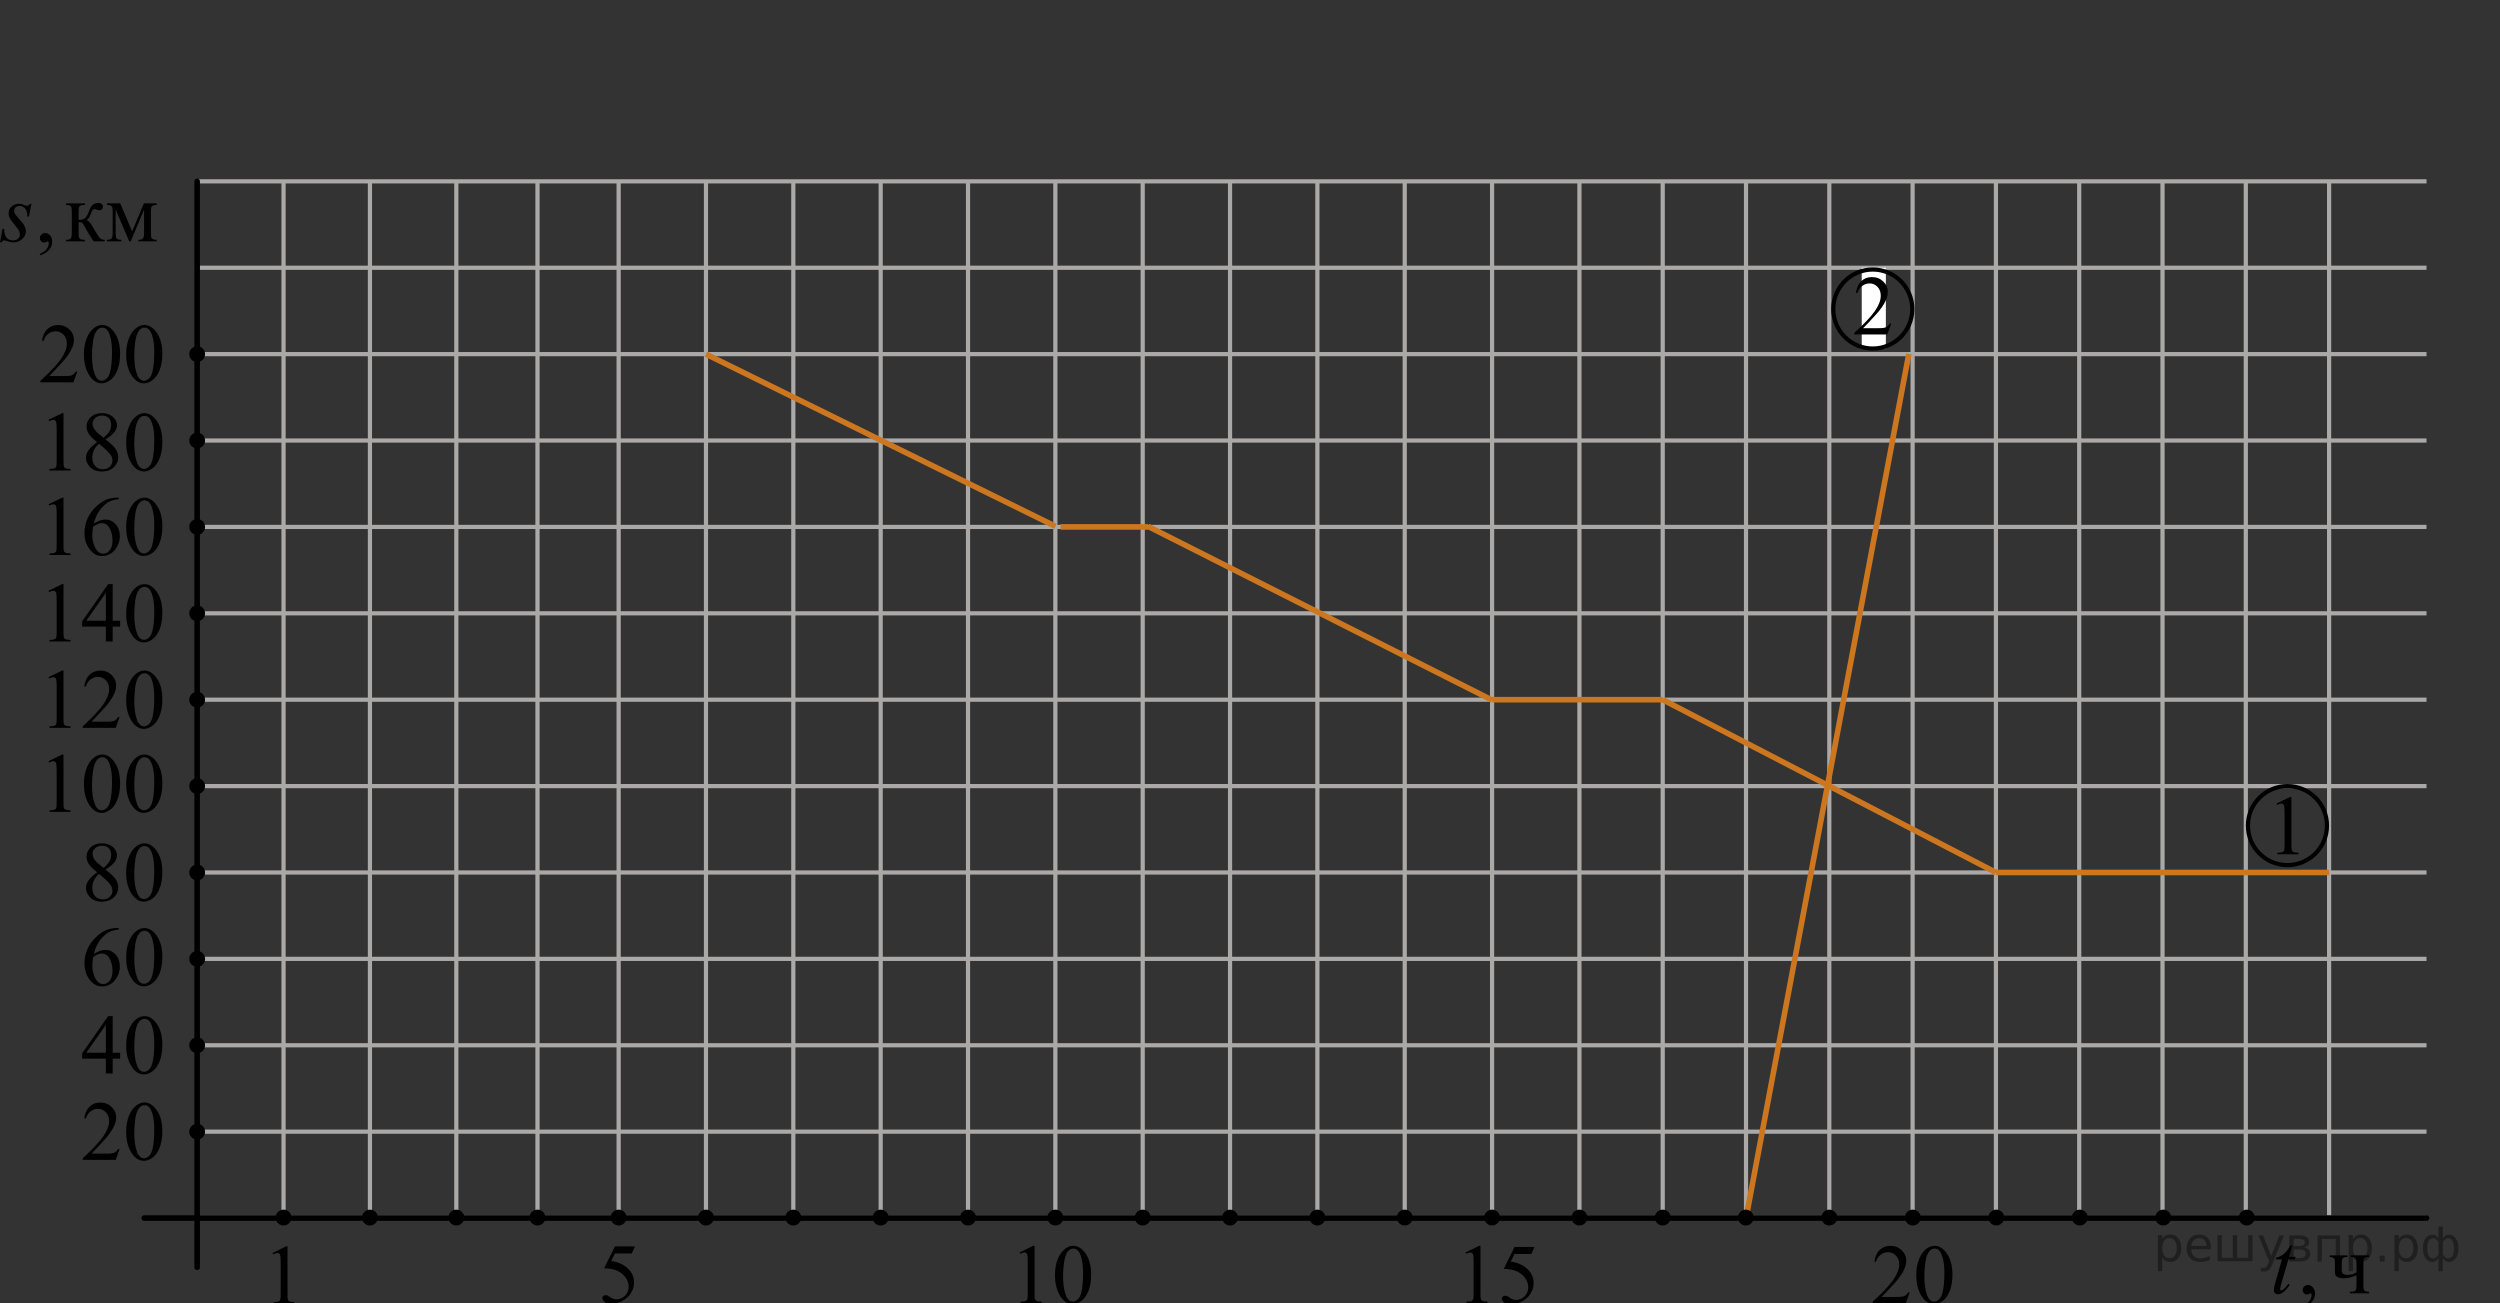 <?xml version="1.0" encoding="utf-8"?>
<!-- Generator: Adobe Illustrator 16.0.0, SVG Export Plug-In . SVG Version: 6.00 Build 0)  -->
<!DOCTYPE svg PUBLIC "-//W3C//DTD SVG 1.1//EN" "http://www.w3.org/Graphics/SVG/1.1/DTD/svg11.dtd">
<svg version="1.1" id="Слой_1" xmlns="http://www.w3.org/2000/svg" xmlns:xlink="http://www.w3.org/1999/xlink" x="0px" y="0px"
	 width="447px" height="233px" viewBox="0 0 447 233" enable-background="new 0 0 447 233" xml:space="preserve">
<rect x="0" y="0" width="447" height="233" fill="#333333" stroke="none"/>
<line fill="none" stroke="#ABA9A8" stroke-width="0.75" stroke-miterlimit="10" x1="35.251" y1="202.341" x2="433.862" y2="202.341"/>
<line fill="none" stroke="#ABA9A8" stroke-width="0.75" stroke-miterlimit="10" x1="35.251" y1="217.703" x2="433.862" y2="217.703"/>
<line fill="none" stroke="#ABA9A8" stroke-width="0.75" stroke-miterlimit="10" x1="35.251" y1="186.895" x2="433.862" y2="186.895"/>
<line fill="none" stroke="#ABA9A8" stroke-width="0.75" stroke-miterlimit="10" x1="35.251" y1="171.445" x2="433.862" y2="171.445"/>
<line fill="none" stroke="#ABA9A8" stroke-width="0.75" stroke-miterlimit="10" x1="35.251" y1="156" x2="433.862" y2="156"/>
<line fill="none" stroke="#ABA9A8" stroke-width="0.75" stroke-miterlimit="10" x1="35.251" y1="140.555" x2="433.862" y2="140.555"/>
<line fill="none" stroke="#ABA9A8" stroke-width="0.75" stroke-miterlimit="10" x1="35.251" y1="125.105" x2="433.862" y2="125.105"/>
<line fill="none" stroke="#ABA9A8" stroke-width="0.75" stroke-miterlimit="10" x1="35.251" y1="109.66" x2="433.862" y2="109.66"/>
<line fill="none" stroke="#ABA9A8" stroke-width="0.75" stroke-miterlimit="10" x1="35.251" y1="94.213" x2="433.862" y2="94.213"/>
<line fill="none" stroke="#ABA9A8" stroke-width="0.75" stroke-miterlimit="10" x1="35.251" y1="78.766" x2="433.862" y2="78.766"/>
<line fill="none" stroke="#ABA9A8" stroke-width="0.75" stroke-miterlimit="10" x1="35.251" y1="63.319" x2="433.862" y2="63.319"/>
<line fill="none" stroke="#ABA9A8" stroke-width="0.75" stroke-miterlimit="10" x1="35.251" y1="47.872" x2="433.862" y2="47.872"/>
<line fill="none" stroke="#ABA9A8" stroke-width="0.75" stroke-miterlimit="10" x1="35.251" y1="32.425" x2="433.862" y2="32.425"/>
<line fill="none" stroke="#ABA9A8" stroke-width="0.75" stroke-miterlimit="10" x1="35.251" y1="217.787" x2="35.251" y2="32.577"/>
<line fill="none" stroke="#ABA9A8" stroke-width="0.75" stroke-miterlimit="10" x1="50.698" y1="217.787" x2="50.698" y2="32.577"/>
<line fill="none" stroke="#ABA9A8" stroke-width="0.75" stroke-miterlimit="10" x1="66.145" y1="217.787" x2="66.145" y2="32.577"/>
<line fill="none" stroke="#ABA9A8" stroke-width="0.75" stroke-miterlimit="10" x1="81.592" y1="217.787" x2="81.592" y2="32.577"/>
<line fill="none" stroke="#ABA9A8" stroke-width="0.75" stroke-miterlimit="10" x1="96.103" y1="217.787" x2="96.103" y2="32.577"/>
<line fill="none" stroke="#ABA9A8" stroke-width="0.75" stroke-miterlimit="10" x1="110.613" y1="217.787" x2="110.613" y2="32.577"/>
<line fill="none" stroke="#ABA9A8" stroke-width="0.75" stroke-miterlimit="10" x1="126.23" y1="217.787" x2="126.23" y2="32.577"/>
<line fill="none" stroke="#ABA9A8" stroke-width="0.75" stroke-miterlimit="10" x1="141.847" y1="217.787" x2="141.847" y2="32.577"/>
<line fill="none" stroke="#ABA9A8" stroke-width="0.75" stroke-miterlimit="10" x1="157.464" y1="217.787" x2="157.464" y2="32.577"/>
<line fill="none" stroke="#ABA9A8" stroke-width="0.75" stroke-miterlimit="10" x1="173.081" y1="217.787" x2="173.081" y2="32.577"/>
<line fill="none" stroke="#ABA9A8" stroke-width="0.75" stroke-miterlimit="10" x1="188.698" y1="217.787" x2="188.698" y2="32.577"/>
<line fill="none" stroke="#ABA9A8" stroke-width="0.75" stroke-miterlimit="10" x1="204.315" y1="217.787" x2="204.315" y2="32.577"/>
<line fill="none" stroke="#ABA9A8" stroke-width="0.75" stroke-miterlimit="10" x1="219.932" y1="217.787" x2="219.932" y2="32.577"/>
<line fill="none" stroke="#ABA9A8" stroke-width="0.75" stroke-miterlimit="10" x1="235.549" y1="217.787" x2="235.549" y2="32.577"/>
<line fill="none" stroke="#ABA9A8" stroke-width="0.75" stroke-miterlimit="10" x1="251.167" y1="217.787" x2="251.167" y2="32.577"/>
<line fill="none" stroke="#ABA9A8" stroke-width="0.75" stroke-miterlimit="10" x1="266.784" y1="217.787" x2="266.784" y2="32.577"/>
<line fill="none" stroke="#ABA9A8" stroke-width="0.75" stroke-miterlimit="10" x1="282.4" y1="217.787" x2="282.4" y2="32.577"/>
<line fill="none" stroke="#ABA9A8" stroke-width="0.75" stroke-miterlimit="10" x1="297.293" y1="217.787" x2="297.293" y2="32.577"/>
<line fill="none" stroke="#ABA9A8" stroke-width="0.75" stroke-miterlimit="10" x1="312.188" y1="217.787" x2="312.188" y2="32.577"/>
<line fill="none" stroke="#ABA9A8" stroke-width="0.75" stroke-miterlimit="10" x1="327.081" y1="217.787" x2="327.081" y2="32.577"/>
<line fill="none" stroke="#ABA9A8" stroke-width="0.75" stroke-miterlimit="10" x1="341.975" y1="217.787" x2="341.975" y2="32.577"/>
<line fill="none" stroke="#ABA9A8" stroke-width="0.75" stroke-miterlimit="10" x1="356.87" y1="217.787" x2="356.87" y2="32.577"/>
<line fill="none" stroke="#ABA9A8" stroke-width="0.75" stroke-miterlimit="10" x1="371.762" y1="217.787" x2="371.762" y2="32.577"/>
<line fill="none" stroke="#ABA9A8" stroke-width="0.75" stroke-miterlimit="10" x1="386.657" y1="217.787" x2="386.657" y2="32.577"/>
<line fill="none" stroke="#ABA9A8" stroke-width="0.75" stroke-miterlimit="10" x1="401.549" y1="217.787" x2="401.549" y2="32.577"/>
<line fill="none" stroke="#ABA9A8" stroke-width="0.75" stroke-miterlimit="10" x1="416.444" y1="217.787" x2="416.444" y2="32.577"/>
<line fill="none" stroke="#000000" stroke-linecap="round" stroke-linejoin="round" stroke-miterlimit="10" x1="25.793" y1="217.787" x2="433.862" y2="217.787"/>
<line fill="none" stroke="#000000" stroke-linecap="round" stroke-linejoin="round" stroke-miterlimit="10" x1="35.251" y1="226.596" x2="35.251" y2="32.425"/>
<circle cx="50.698" cy="217.702" r="1.417"/>
<circle cx="35.251" cy="202.34" r="1.417"/>
<circle cx="35.251" cy="186.894" r="1.417"/>
<circle cx="35.251" cy="171.448" r="1.417"/>
<circle cx="35.251" cy="156" r="1.417"/>
<circle cx="35.251" cy="140.553" r="1.417"/>
<circle cx="35.251" cy="125.106" r="1.417"/>
<circle cx="35.251" cy="109.66" r="1.417"/>
<circle cx="35.251" cy="94.213" r="1.417"/>
<circle cx="35.251" cy="78.766" r="1.417"/>
<circle cx="35.251" cy="63.319" r="1.417"/>
<circle cx="66.145" cy="217.702" r="1.417"/>
<circle cx="81.592" cy="217.702" r="1.417"/>
<circle cx="96.103" cy="217.702" r="1.417"/>
<circle cx="110.613" cy="217.702" r="1.417"/>
<circle cx="141.847" cy="217.702" r="1.417"/>
<circle cx="157.464" cy="217.702" r="1.417"/>
<circle cx="173.081" cy="217.702" r="1.417"/>
<circle cx="188.698" cy="217.702" r="1.417"/>
<circle cx="204.315" cy="217.702" r="1.417"/>
<circle cx="219.932" cy="217.702" r="1.417"/>
<circle cx="235.549" cy="217.702" r="1.417"/>
<circle cx="251.167" cy="217.702" r="1.417"/>
<circle cx="266.784" cy="217.702" r="1.417"/>
<circle cx="282.4" cy="217.702" r="1.417"/>
<circle cx="297.293" cy="217.702" r="1.417"/>
<circle cx="327.081" cy="217.702" r="1.417"/>
<circle cx="342.01" cy="217.702" r="1.417"/>
<circle cx="356.938" cy="217.702" r="1.417"/>
<circle cx="371.866" cy="217.702" r="1.417"/>
<circle cx="386.793" cy="217.702" r="1.417"/>
<circle cx="401.723" cy="217.702" r="1.417"/>
<g>
	<path d="M48.728,224.035l2.436-1.193h0.243v8.484c0,0.563,0.023,0.914,0.07,1.053c0.046,0.139,0.144,0.244,0.291,0.316
		c0.147,0.074,0.447,0.115,0.9,0.127v0.272h-3.763v-0.272c0.472-0.012,0.776-0.051,0.914-0.121c0.138-0.072,0.234-0.168,0.288-0.289
		c0.054-0.121,0.081-0.482,0.081-1.086V225.9c0-0.73-0.024-1.199-0.073-1.406c-0.035-0.158-0.098-0.275-0.188-0.352
		c-0.091-0.072-0.2-0.107-0.328-0.107c-0.183,0-0.436,0.074-0.76,0.229L48.728,224.035z"/>
</g>
<g>
	<path d="M113.532,222.854l-0.576,1.262h-3.01l-0.657,1.35c1.304,0.193,2.337,0.682,3.1,1.459c0.653,0.674,0.98,1.465,0.98,2.373
		c0,0.527-0.106,1.018-0.32,1.469c-0.214,0.447-0.483,0.832-0.808,1.146c-0.325,0.314-0.687,0.568-1.085,0.764
		c-0.565,0.271-1.146,0.406-1.741,0.406c-0.601,0-1.037-0.104-1.31-0.309s-0.41-0.433-0.41-0.678c0-0.14,0.056-0.261,0.169-0.367
		c0.114-0.104,0.256-0.16,0.428-0.16c0.128,0,0.24,0.021,0.336,0.063c0.096,0.039,0.26,0.143,0.491,0.305
		c0.368,0.258,0.742,0.386,1.121,0.386c0.575,0,1.081-0.22,1.517-0.654c0.435-0.438,0.652-0.971,0.652-1.599
		c0-0.606-0.194-1.174-0.583-1.7c-0.389-0.525-0.925-0.933-1.608-1.22c-0.536-0.225-1.267-0.352-2.191-0.385l1.919-3.906
		L113.532,222.854L113.532,222.854z"/>
</g>
<g>
	<path d="M182.297,223.943l2.436-1.191h0.243v8.484c0,0.563,0.023,0.914,0.07,1.055c0.046,0.137,0.144,0.244,0.291,0.316
		c0.147,0.074,0.447,0.115,0.9,0.125v0.274h-3.763v-0.274c0.472-0.01,0.776-0.051,0.914-0.121c0.138-0.07,0.234-0.168,0.288-0.287
		c0.054-0.121,0.081-0.484,0.081-1.088v-5.426c0-0.729-0.024-1.199-0.073-1.406c-0.035-0.156-0.098-0.273-0.188-0.35
		c-0.09-0.074-0.2-0.111-0.328-0.111c-0.183,0-0.436,0.078-0.76,0.229L182.297,223.943z"/>
	<path d="M188.628,228.042c0-1.146,0.172-2.133,0.517-2.961c0.344-0.826,0.802-1.442,1.372-1.851c0.443-0.319,0.9-0.479,1.373-0.479
		c0.767,0,1.455,0.394,2.065,1.179c0.763,0.975,1.144,2.293,1.144,3.959c0,1.166-0.167,2.155-0.502,2.971
		c-0.334,0.813-0.761,1.406-1.279,1.774c-0.52,0.367-1.02,0.552-1.502,0.552c-0.954,0-1.749-0.563-2.383-1.693
		C188.897,230.535,188.628,229.386,188.628,228.042z M190.075,228.229c0,1.383,0.17,2.514,0.509,3.389
		c0.28,0.734,0.698,1.104,1.255,1.104c0.266,0,0.541-0.119,0.826-0.359c0.285-0.237,0.502-0.643,0.649-1.202
		c0.226-0.851,0.339-2.05,0.339-3.595c0-1.146-0.118-2.104-0.354-2.868c-0.178-0.566-0.406-0.972-0.687-1.208
		c-0.202-0.161-0.445-0.243-0.73-0.243c-0.335,0-0.632,0.149-0.893,0.45c-0.354,0.41-0.596,1.056-0.724,1.937
		C190.137,226.509,190.075,227.375,190.075,228.229z"/>
</g>
<g>
	<path d="M262.027,223.943l2.437-1.191h0.244v8.484c0,0.563,0.022,0.914,0.069,1.055c0.046,0.137,0.144,0.244,0.291,0.316
		c0.146,0.074,0.447,0.115,0.898,0.125v0.274h-3.764v-0.274c0.473-0.01,0.775-0.051,0.914-0.121s0.232-0.168,0.289-0.287
		c0.053-0.121,0.078-0.484,0.078-1.088v-5.426c0-0.729-0.021-1.199-0.07-1.406c-0.035-0.156-0.1-0.273-0.188-0.35
		c-0.092-0.074-0.199-0.111-0.328-0.111c-0.184,0-0.438,0.078-0.76,0.229L262.027,223.943z"/>
	<path d="M274.374,222.958l-0.576,1.26h-3.01l-0.658,1.351c1.306,0.192,2.338,0.682,3.101,1.459
		c0.653,0.674,0.979,1.465,0.979,2.373c0,0.526-0.104,1.02-0.319,1.469c-0.213,0.447-0.48,0.832-0.808,1.146
		c-0.326,0.315-0.688,0.569-1.086,0.764c-0.563,0.271-1.146,0.406-1.74,0.406c-0.602,0-1.036-0.103-1.312-0.308
		c-0.273-0.205-0.409-0.433-0.409-0.678c0-0.142,0.057-0.263,0.17-0.367c0.112-0.104,0.256-0.16,0.428-0.16
		c0.13,0,0.24,0.021,0.337,0.062c0.096,0.039,0.26,0.143,0.491,0.305c0.367,0.258,0.742,0.387,1.121,0.387
		c0.574,0,1.08-0.219,1.517-0.656c0.438-0.437,0.651-0.971,0.651-1.598c0-0.607-0.192-1.174-0.582-1.699
		c-0.39-0.527-0.926-0.934-1.608-1.221c-0.535-0.225-1.267-0.352-2.189-0.385l1.919-3.906L274.374,222.958L274.374,222.958z"/>
</g>
<g>
	<path d="M341.454,231.074l-0.699,1.934h-5.904v-0.273c1.736-1.59,2.959-2.891,3.668-3.896s1.063-1.93,1.063-2.764
		c0-0.64-0.195-1.16-0.582-1.57c-0.389-0.41-0.854-0.614-1.395-0.614c-0.492,0-0.937,0.146-1.326,0.434
		c-0.392,0.289-0.683,0.715-0.865,1.271h-0.273c0.123-0.913,0.439-1.616,0.947-2.104c0.51-0.488,1.146-0.734,1.908-0.734
		c0.811,0,1.488,0.265,2.033,0.787c0.543,0.522,0.813,1.142,0.813,1.853c0,0.51-0.119,1.02-0.354,1.526
		c-0.363,0.802-0.955,1.646-1.771,2.541c-1.225,1.345-1.99,2.154-2.293,2.433h2.611c0.528,0,0.903-0.021,1.117-0.062
		c0.215-0.039,0.405-0.119,0.58-0.24c0.172-0.12,0.319-0.293,0.446-0.516h0.272v-0.004L341.454,231.074L341.454,231.074z"/>
	<path d="M342.627,228.042c0-1.146,0.172-2.133,0.521-2.961c0.344-0.826,0.801-1.442,1.368-1.851c0.443-0.319,0.9-0.479,1.373-0.479
		c0.771,0,1.455,0.394,2.066,1.179c0.762,0.975,1.143,2.293,1.143,3.959c0,1.166-0.166,2.155-0.502,2.971
		c-0.334,0.813-0.76,1.406-1.276,1.774c-0.521,0.367-1.021,0.552-1.502,0.552c-0.953,0-1.748-0.563-2.386-1.693
		C342.897,230.535,342.627,229.386,342.627,228.042z M344.075,228.229c0,1.383,0.17,2.514,0.508,3.389
		c0.281,0.734,0.699,1.104,1.256,1.104c0.269,0,0.541-0.119,0.826-0.359c0.285-0.237,0.502-0.643,0.648-1.202
		c0.227-0.851,0.34-2.05,0.34-3.595c0-1.146-0.119-2.104-0.354-2.868c-0.178-0.566-0.406-0.972-0.686-1.208
		c-0.203-0.161-0.445-0.243-0.732-0.243c-0.334,0-0.631,0.149-0.893,0.45c-0.354,0.41-0.599,1.056-0.726,1.937
		C344.137,226.509,344.075,227.375,344.075,228.229z"/>
</g>
<g>
	<path d="M21.384,205.445l-0.7,1.936H14.78v-0.273c1.736-1.59,2.959-2.891,3.667-3.896c0.709-1.008,1.063-1.93,1.063-2.767
		c0-0.637-0.194-1.159-0.582-1.569c-0.389-0.41-0.854-0.615-1.395-0.615c-0.492,0-0.934,0.146-1.325,0.435
		c-0.391,0.289-0.68,0.715-0.866,1.271h-0.273c0.123-0.914,0.439-1.613,0.948-2.104c0.509-0.488,1.145-0.732,1.907-0.732
		c0.812,0,1.489,0.264,2.033,0.785c0.543,0.521,0.814,1.143,0.814,1.854c0,0.51-0.118,1.021-0.354,1.525
		c-0.364,0.801-0.955,1.646-1.771,2.543c-1.225,1.344-1.989,2.152-2.294,2.432h2.611c0.531,0,0.904-0.021,1.118-0.061
		s0.407-0.119,0.579-0.24c0.172-0.121,0.322-0.293,0.45-0.516h0.274V205.445z"/>
	<path d="M22.558,202.416c0-1.146,0.172-2.133,0.517-2.961c0.344-0.828,0.802-1.443,1.372-1.852c0.443-0.318,0.9-0.479,1.373-0.479
		c0.767,0,1.455,0.393,2.065,1.178c0.763,0.975,1.144,2.293,1.144,3.957c0,1.166-0.167,2.156-0.502,2.973
		c-0.334,0.814-0.76,1.406-1.279,1.773c-0.519,0.369-1.019,0.553-1.502,0.553c-0.954,0-1.749-0.563-2.383-1.697
		C22.826,204.908,22.558,203.759,22.558,202.416z M24.004,202.602c0,1.383,0.17,2.512,0.509,3.385
		c0.28,0.736,0.698,1.104,1.255,1.104c0.266,0,0.541-0.118,0.826-0.358c0.285-0.238,0.502-0.644,0.649-1.205
		c0.226-0.851,0.339-2.047,0.339-3.594c0-1.146-0.118-2.103-0.354-2.867c-0.178-0.566-0.406-0.974-0.687-1.209
		c-0.202-0.162-0.445-0.242-0.73-0.242c-0.335,0-0.632,0.148-0.893,0.449c-0.354,0.412-0.596,1.057-0.724,1.938
		C24.067,200.878,24.004,201.746,24.004,202.602z"/>
</g>
<g>
	<path d="M21.487,188.229v1.055h-1.343v2.65h-1.217v-2.65h-4.236v-0.949l4.641-6.654h0.812v6.551L21.487,188.229L21.487,188.229z
		 M18.928,188.229v-4.986l-3.513,4.986H18.928z"/>
	<path d="M22.558,186.968c0-1.146,0.172-2.133,0.517-2.961c0.344-0.825,0.802-1.442,1.372-1.848c0.443-0.322,0.9-0.482,1.373-0.482
		c0.767,0,1.455,0.394,2.065,1.179c0.763,0.977,1.144,2.293,1.144,3.957c0,1.166-0.167,2.155-0.502,2.975
		c-0.334,0.813-0.76,1.404-1.279,1.773c-0.519,0.366-1.019,0.551-1.502,0.551c-0.954,0-1.749-0.563-2.383-1.695
		C22.826,189.46,22.558,188.313,22.558,186.968z M24.004,187.152c0,1.385,0.17,2.514,0.509,3.389
		c0.28,0.734,0.698,1.104,1.255,1.104c0.266,0,0.541-0.119,0.826-0.357c0.285-0.24,0.502-0.643,0.649-1.203
		c0.226-0.852,0.339-2.049,0.339-3.596c0-1.146-0.118-2.104-0.354-2.867c-0.178-0.568-0.406-0.973-0.687-1.207
		c-0.202-0.164-0.445-0.244-0.73-0.244c-0.335,0-0.632,0.148-0.893,0.451c-0.354,0.41-0.596,1.055-0.724,1.936
		C24.067,185.432,24.004,186.298,24.004,187.152z"/>
</g>
<g>
	<path d="M21.229,165.934v0.272c-0.649,0.063-1.18,0.192-1.59,0.392c-0.411,0.194-0.817,0.491-1.218,0.895
		c-0.401,0.398-0.733,0.846-0.996,1.338c-0.263,0.488-0.483,1.074-0.66,1.752c0.708-0.488,1.418-0.732,2.131-0.732
		c0.684,0,1.277,0.275,1.778,0.828c0.502,0.555,0.753,1.266,0.753,2.137c0,0.84-0.254,1.604-0.76,2.297
		c-0.61,0.841-1.417,1.261-2.421,1.261c-0.684,0-1.264-0.229-1.741-0.683c-0.935-0.887-1.401-2.028-1.401-3.438
		c0-0.897,0.18-1.754,0.538-2.563c0.359-0.81,0.872-1.525,1.539-2.154c0.666-0.629,1.305-1.051,1.914-1.27
		c0.611-0.218,1.179-0.326,1.705-0.326h0.429V165.934z M16.64,171.121c-0.088,0.666-0.133,1.205-0.133,1.613
		c0,0.477,0.088,0.99,0.263,1.547c0.174,0.557,0.434,0.996,0.778,1.322c0.251,0.229,0.556,0.35,0.915,0.35
		c0.428,0,0.81-0.203,1.146-0.607s0.506-0.982,0.506-1.733c0-0.845-0.167-1.574-0.502-2.191c-0.334-0.616-0.809-0.928-1.424-0.928
		c-0.187,0-0.388,0.041-0.602,0.116C17.374,170.688,17.058,170.857,16.64,171.121z"/>
	<path d="M22.558,171.225c0-1.146,0.172-2.134,0.517-2.961c0.344-0.826,0.802-1.443,1.372-1.849c0.443-0.322,0.9-0.481,1.373-0.481
		c0.767,0,1.455,0.395,2.065,1.178c0.763,0.977,1.144,2.295,1.144,3.957c0,1.166-0.167,2.158-0.502,2.975
		c-0.334,0.813-0.76,1.406-1.279,1.773s-1.019,0.553-1.502,0.553c-0.954,0-1.749-0.564-2.383-1.697
		C22.826,173.716,22.558,172.568,22.558,171.225z M24.004,171.41c0,1.383,0.17,2.512,0.509,3.387
		c0.28,0.736,0.698,1.104,1.255,1.104c0.266,0,0.541-0.118,0.826-0.356c0.285-0.239,0.502-0.644,0.649-1.205
		c0.226-0.851,0.339-2.047,0.339-3.594c0-1.146-0.118-2.104-0.354-2.869c-0.178-0.567-0.406-0.972-0.687-1.207
		c-0.202-0.164-0.445-0.244-0.73-0.244c-0.335,0-0.632,0.15-0.893,0.451c-0.354,0.41-0.596,1.058-0.724,1.937
		S24.004,170.555,24.004,171.41z"/>
</g>
<g>
	<path d="M17.355,155.979c-0.792-0.65-1.302-1.177-1.53-1.57c-0.229-0.396-0.344-0.807-0.344-1.229c0-0.651,0.251-1.215,0.752-1.688
		c0.502-0.474,1.168-0.707,1.999-0.707c0.807,0,1.456,0.221,1.948,0.657c0.492,0.439,0.737,0.941,0.737,1.507
		c0,0.375-0.133,0.758-0.398,1.146c-0.266,0.39-0.818,0.851-1.659,1.378c0.865,0.672,1.438,1.199,1.719,1.586
		c0.374,0.504,0.561,1.035,0.561,1.594c0,0.707-0.268,1.312-0.804,1.813s-1.24,0.752-2.11,0.752c-0.949,0-1.689-0.299-2.221-0.895
		c-0.424-0.48-0.635-1.005-0.635-1.572c0-0.442,0.148-0.885,0.446-1.321C16.115,156.99,16.628,156.505,17.355,155.979z
		 M17.702,156.259c-0.408,0.347-0.711,0.724-0.907,1.132c-0.196,0.405-0.295,0.85-0.295,1.321c0,0.638,0.173,1.146,0.52,1.529
		c0.348,0.383,0.789,0.573,1.325,0.573c0.531,0,0.956-0.149,1.276-0.45c0.319-0.304,0.479-0.668,0.479-1.099
		c0-0.354-0.094-0.676-0.28-0.957C19.471,157.789,18.765,157.104,17.702,156.259z M18.514,155.186
		c0.591-0.533,0.965-0.955,1.122-1.265c0.157-0.312,0.236-0.657,0.236-1.049c0-0.521-0.146-0.927-0.436-1.222
		c-0.29-0.293-0.687-0.438-1.188-0.438s-0.909,0.146-1.225,0.438c-0.314,0.291-0.472,0.635-0.472,1.022
		c0,0.257,0.064,0.515,0.195,0.771c0.13,0.26,0.316,0.502,0.557,0.733L18.514,155.186z"/>
	<path d="M22.558,156.074c0-1.146,0.172-2.135,0.517-2.961c0.344-0.826,0.802-1.443,1.372-1.85c0.443-0.322,0.9-0.48,1.373-0.48
		c0.767,0,1.455,0.393,2.065,1.178c0.763,0.975,1.144,2.293,1.144,3.957c0,1.166-0.167,2.158-0.502,2.973
		c-0.334,0.814-0.76,1.406-1.279,1.775c-0.519,0.367-1.019,0.551-1.502,0.551c-0.954,0-1.749-0.564-2.383-1.695
		C22.826,158.566,22.558,157.417,22.558,156.074z M24.004,156.259c0,1.384,0.17,2.513,0.509,3.388
		c0.28,0.735,0.698,1.104,1.255,1.104c0.266,0,0.541-0.119,0.826-0.357c0.285-0.24,0.502-0.643,0.649-1.205
		c0.226-0.85,0.339-2.047,0.339-3.594c0-1.146-0.118-2.104-0.354-2.867c-0.178-0.567-0.406-0.973-0.687-1.209
		c-0.202-0.162-0.445-0.244-0.73-0.244c-0.335,0-0.632,0.15-0.893,0.451c-0.354,0.41-0.596,1.058-0.724,1.937
		S24.004,155.404,24.004,156.259z"/>
</g>
<g>
	<path d="M8.672,136.102l2.436-1.191h0.243v8.482c0,0.563,0.023,0.914,0.07,1.053c0.046,0.141,0.144,0.244,0.291,0.318
		c0.147,0.073,0.447,0.116,0.9,0.127v0.272H8.85v-0.272c0.472-0.011,0.776-0.052,0.914-0.123c0.138-0.07,0.234-0.168,0.288-0.289
		c0.054-0.121,0.081-0.48,0.081-1.086v-5.425c0-0.729-0.024-1.2-0.073-1.407c-0.035-0.158-0.098-0.271-0.188-0.349
		s-0.2-0.11-0.328-0.11c-0.183,0-0.436,0.075-0.76,0.229L8.672,136.102z"/>
	<path d="M15.003,140.199c0-1.146,0.172-2.135,0.517-2.963c0.344-0.824,0.802-1.441,1.372-1.848c0.443-0.322,0.9-0.48,1.373-0.48
		c0.767,0,1.456,0.393,2.065,1.178c0.763,0.975,1.144,2.293,1.144,3.957c0,1.166-0.167,2.158-0.502,2.973
		c-0.334,0.814-0.76,1.406-1.279,1.775c-0.52,0.367-1.02,0.551-1.502,0.551c-0.954,0-1.749-0.564-2.383-1.697
		C15.271,142.689,15.003,141.542,15.003,140.199z M16.449,140.384c0,1.384,0.17,2.513,0.509,3.388
		c0.28,0.735,0.698,1.104,1.255,1.104c0.266,0,0.541-0.119,0.826-0.357s0.502-0.643,0.649-1.203
		c0.226-0.852,0.339-2.049,0.339-3.596c0-1.145-0.118-2.104-0.354-2.867c-0.178-0.567-0.406-0.973-0.687-1.207
		c-0.202-0.164-0.445-0.246-0.73-0.246c-0.335,0-0.632,0.15-0.893,0.453c-0.354,0.408-0.596,1.056-0.724,1.935
		S16.449,139.527,16.449,140.384z"/>
	<path d="M22.558,140.199c0-1.146,0.172-2.135,0.517-2.963c0.344-0.824,0.802-1.441,1.372-1.848c0.443-0.322,0.9-0.48,1.373-0.48
		c0.767,0,1.455,0.393,2.065,1.178c0.763,0.975,1.144,2.293,1.144,3.957c0,1.166-0.167,2.158-0.502,2.973
		c-0.334,0.814-0.76,1.406-1.279,1.775c-0.519,0.367-1.019,0.551-1.502,0.551c-0.954,0-1.749-0.564-2.383-1.697
		C22.826,142.689,22.558,141.542,22.558,140.199z M24.004,140.384c0,1.384,0.17,2.513,0.509,3.388
		c0.28,0.735,0.698,1.104,1.255,1.104c0.266,0,0.541-0.119,0.826-0.357c0.285-0.238,0.502-0.643,0.649-1.203
		c0.226-0.852,0.339-2.049,0.339-3.596c0-1.145-0.118-2.104-0.354-2.867c-0.178-0.567-0.406-0.973-0.687-1.207
		c-0.202-0.164-0.445-0.246-0.73-0.246c-0.335,0-0.632,0.15-0.893,0.453c-0.354,0.408-0.596,1.056-0.724,1.935
		S24.004,139.527,24.004,140.384z"/>
</g>
<g>
	<path d="M8.672,121.082l2.436-1.191h0.243v8.484c0,0.563,0.023,0.914,0.07,1.053c0.046,0.139,0.144,0.244,0.291,0.318
		c0.147,0.072,0.447,0.113,0.9,0.125v0.273H8.85v-0.273c0.472-0.012,0.776-0.053,0.914-0.121c0.138-0.072,0.234-0.168,0.288-0.289
		c0.054-0.121,0.081-0.482,0.081-1.086v-5.424c0-0.732-0.024-1.201-0.073-1.408c-0.035-0.158-0.098-0.273-0.188-0.352
		c-0.09-0.072-0.2-0.109-0.328-0.109c-0.183,0-0.436,0.078-0.76,0.229L8.672,121.082z"/>
	<path d="M21.385,128.21l-0.7,1.937h-5.903v-0.273c1.736-1.59,2.959-2.891,3.667-3.896c0.709-1.008,1.063-1.93,1.063-2.766
		c0-0.637-0.194-1.16-0.582-1.57c-0.389-0.408-0.854-0.613-1.395-0.613c-0.492,0-0.934,0.146-1.325,0.435s-0.68,0.713-0.866,1.271
		h-0.273c0.123-0.914,0.439-1.612,0.948-2.104c0.509-0.488,1.145-0.732,1.907-0.732c0.812,0,1.489,0.263,2.033,0.785
		c0.543,0.521,0.814,1.142,0.814,1.854c0,0.508-0.118,1.018-0.354,1.523c-0.364,0.801-0.955,1.647-1.771,2.543
		c-1.225,1.344-1.989,2.153-2.294,2.432h2.611c0.531,0,0.904-0.021,1.118-0.061s0.407-0.119,0.579-0.24s0.322-0.293,0.45-0.517
		h0.273V128.21z"/>
	<path d="M22.558,125.182c0-1.146,0.172-2.134,0.517-2.962c0.344-0.827,0.802-1.442,1.372-1.85c0.443-0.32,0.9-0.479,1.373-0.479
		c0.767,0,1.455,0.395,2.065,1.178c0.763,0.975,1.144,2.293,1.144,3.957c0,1.166-0.167,2.156-0.502,2.973
		c-0.334,0.814-0.76,1.406-1.279,1.773c-0.519,0.369-1.019,0.555-1.502,0.555c-0.954,0-1.749-0.566-2.383-1.697
		C22.826,127.673,22.558,126.523,22.558,125.182z M24.004,125.365c0,1.385,0.17,2.514,0.509,3.387
		c0.28,0.734,0.698,1.104,1.255,1.104c0.266,0,0.541-0.119,0.826-0.357c0.285-0.238,0.502-0.643,0.649-1.203
		c0.226-0.852,0.339-2.049,0.339-3.594c0-1.146-0.118-2.104-0.354-2.869c-0.178-0.566-0.406-0.973-0.687-1.207
		c-0.202-0.164-0.445-0.246-0.73-0.246c-0.335,0-0.632,0.15-0.893,0.453c-0.354,0.41-0.596,1.057-0.724,1.936
		S24.004,124.511,24.004,125.365z"/>
</g>
<g>
	<path d="M8.672,105.628l2.436-1.192h0.243v8.484c0,0.563,0.023,0.914,0.07,1.053c0.046,0.139,0.144,0.244,0.291,0.318
		s0.447,0.116,0.9,0.126v0.273H8.85v-0.273c0.472-0.01,0.776-0.051,0.914-0.122c0.138-0.071,0.234-0.168,0.288-0.289
		c0.054-0.121,0.081-0.482,0.081-1.086v-5.424c0-0.731-0.024-1.201-0.073-1.408c-0.035-0.158-0.098-0.274-0.188-0.349
		c-0.09-0.075-0.2-0.111-0.328-0.111c-0.183,0-0.436,0.077-0.76,0.229L8.672,105.628z"/>
	<path d="M21.488,110.986v1.053h-1.343v2.652h-1.217v-2.652h-4.236v-0.948l4.641-6.654h0.812v6.551L21.488,110.986L21.488,110.986z
		 M18.929,110.986V106l-3.513,4.986H18.929z"/>
	<path d="M22.558,109.727c0-1.146,0.172-2.133,0.517-2.961c0.344-0.827,0.802-1.442,1.372-1.849c0.443-0.321,0.9-0.481,1.373-0.481
		c0.767,0,1.455,0.394,2.065,1.179c0.763,0.974,1.144,2.293,1.144,3.956c0,1.166-0.167,2.157-0.502,2.973
		c-0.334,0.814-0.76,1.407-1.279,1.774c-0.519,0.368-1.019,0.553-1.502,0.553c-0.954,0-1.749-0.565-2.383-1.697
		C22.826,112.219,22.558,111.07,22.558,109.727z M24.004,109.911c0,1.384,0.17,2.513,0.509,3.387
		c0.28,0.736,0.698,1.104,1.255,1.104c0.266,0,0.541-0.119,0.826-0.358c0.285-0.239,0.502-0.642,0.649-1.204
		c0.226-0.85,0.339-2.048,0.339-3.594c0-1.146-0.118-2.104-0.354-2.868c-0.178-0.568-0.406-0.971-0.687-1.208
		c-0.202-0.163-0.445-0.245-0.73-0.245c-0.335,0-0.632,0.151-0.893,0.452c-0.354,0.41-0.596,1.056-0.724,1.935
		S24.004,109.057,24.004,109.911z"/>
</g>
<g>
	<path d="M8.672,90.174l2.436-1.192h0.243v8.484c0,0.563,0.023,0.914,0.07,1.053c0.046,0.14,0.144,0.244,0.291,0.318
		c0.147,0.074,0.447,0.116,0.9,0.126v0.273H8.85v-0.273c0.472-0.01,0.776-0.051,0.914-0.122c0.138-0.071,0.234-0.168,0.288-0.289
		c0.054-0.121,0.081-0.482,0.081-1.086v-5.424c0-0.731-0.024-1.201-0.073-1.408c-0.035-0.158-0.098-0.274-0.188-0.349
		c-0.09-0.075-0.2-0.111-0.328-0.111c-0.183,0-0.436,0.077-0.76,0.229L8.672,90.174z"/>
	<path d="M21.23,88.981v0.273c-0.649,0.063-1.18,0.194-1.59,0.39c-0.411,0.195-0.817,0.492-1.218,0.894
		c-0.401,0.399-0.733,0.847-0.996,1.338c-0.263,0.491-0.483,1.076-0.66,1.753c0.708-0.489,1.418-0.734,2.132-0.734
		c0.684,0,1.276,0.277,1.778,0.83c0.502,0.554,0.753,1.266,0.753,2.135c0,0.841-0.254,1.605-0.76,2.298
		c-0.61,0.84-1.417,1.26-2.421,1.26c-0.684,0-1.264-0.229-1.741-0.683c-0.935-0.885-1.401-2.029-1.401-3.438
		c0-0.899,0.18-1.754,0.538-2.564c0.359-0.81,0.872-1.527,1.539-2.155c0.666-0.627,1.305-1.051,1.914-1.268
		c0.611-0.218,1.179-0.326,1.706-0.326h0.427V88.981z M16.641,94.169c-0.088,0.666-0.133,1.205-0.133,1.615
		c0,0.474,0.088,0.988,0.263,1.545c0.174,0.556,0.434,0.997,0.778,1.322C17.8,98.884,18.104,99,18.463,99
		c0.428,0,0.81-0.202,1.146-0.607c0.337-0.405,0.506-0.982,0.506-1.733c0-0.846-0.167-1.575-0.502-2.193
		c-0.334-0.617-0.809-0.927-1.423-0.927c-0.187,0-0.388,0.04-0.602,0.119C17.375,93.736,17.059,93.906,16.641,94.169z"/>
	<path d="M22.558,94.272c0-1.146,0.172-2.133,0.517-2.961c0.344-0.827,0.802-1.442,1.372-1.849c0.443-0.321,0.9-0.481,1.373-0.481
		c0.767,0,1.455,0.394,2.065,1.179c0.763,0.974,1.144,2.293,1.144,3.957c0,1.166-0.167,2.156-0.502,2.972
		c-0.334,0.814-0.76,1.407-1.279,1.775c-0.519,0.367-1.019,0.552-1.502,0.552c-0.954,0-1.749-0.565-2.383-1.697
		C22.826,96.765,22.558,95.616,22.558,94.272z M24.004,94.457c0,1.384,0.17,2.513,0.509,3.387c0.28,0.736,0.698,1.104,1.255,1.104
		c0.266,0,0.541-0.12,0.826-0.359c0.285-0.239,0.502-0.641,0.649-1.204c0.226-0.85,0.339-2.048,0.339-3.594
		c0-1.146-0.118-2.104-0.354-2.868c-0.178-0.568-0.406-0.971-0.687-1.208c-0.202-0.163-0.445-0.245-0.73-0.245
		c-0.335,0-0.632,0.151-0.893,0.452c-0.354,0.41-0.596,1.056-0.724,1.935S24.004,93.603,24.004,94.457z"/>
</g>
<g>
	<path d="M8.672,75.064l2.436-1.191h0.243v8.483c0,0.563,0.023,0.914,0.07,1.054c0.046,0.139,0.144,0.243,0.291,0.317
		c0.147,0.074,0.447,0.116,0.9,0.126v0.274H8.85v-0.274c0.472-0.01,0.776-0.051,0.914-0.122c0.138-0.07,0.234-0.168,0.288-0.289
		c0.054-0.121,0.081-0.481,0.081-1.086v-5.424c0-0.73-0.024-1.201-0.073-1.408c-0.035-0.157-0.098-0.273-0.188-0.349
		c-0.09-0.076-0.2-0.111-0.328-0.111c-0.183,0-0.436,0.077-0.76,0.23L8.672,75.064z"/>
	<path d="M17.356,79.066c-0.792-0.651-1.302-1.176-1.53-1.57c-0.229-0.396-0.344-0.806-0.344-1.229c0-0.651,0.251-1.215,0.752-1.687
		c0.502-0.473,1.168-0.707,1.999-0.707c0.807,0,1.457,0.22,1.948,0.659c0.492,0.438,0.737,0.94,0.737,1.504
		c0,0.376-0.133,0.759-0.398,1.148c-0.266,0.391-0.818,0.851-1.659,1.378c0.865,0.672,1.438,1.2,1.719,1.586
		c0.374,0.504,0.561,1.035,0.561,1.595c0,0.706-0.268,1.31-0.804,1.812c-0.536,0.501-1.24,0.752-2.11,0.752
		c-0.949,0-1.689-0.299-2.221-0.896c-0.424-0.479-0.635-1.003-0.635-1.571c0-0.444,0.148-0.886,0.446-1.322
		C16.116,80.078,16.629,79.595,17.356,79.066z M17.703,79.348c-0.408,0.347-0.711,0.723-0.907,1.131
		c-0.196,0.407-0.295,0.85-0.295,1.322c0,0.638,0.173,1.147,0.52,1.53c0.348,0.383,0.789,0.573,1.325,0.573
		c0.531,0,0.956-0.149,1.276-0.451c0.319-0.302,0.479-0.667,0.479-1.098c0-0.354-0.094-0.674-0.28-0.956
		C19.472,80.877,18.766,80.193,17.703,79.348z M18.515,78.273c0.591-0.532,0.965-0.954,1.122-1.264
		c0.157-0.309,0.236-0.658,0.236-1.048c0-0.521-0.146-0.926-0.436-1.22s-0.687-0.44-1.188-0.44s-0.909,0.146-1.225,0.437
		c-0.314,0.293-0.472,0.634-0.472,1.023c0,0.257,0.064,0.514,0.195,0.771c0.13,0.257,0.316,0.501,0.557,0.732L18.515,78.273z"/>
	<path d="M22.558,79.163c0-1.146,0.172-2.133,0.517-2.961c0.344-0.827,0.802-1.443,1.372-1.85c0.443-0.32,0.9-0.48,1.373-0.48
		c0.767,0,1.455,0.393,2.065,1.178c0.763,0.974,1.144,2.293,1.144,3.957c0,1.166-0.167,2.157-0.502,2.972
		c-0.334,0.815-0.76,1.407-1.279,1.775s-1.019,0.552-1.502,0.552c-0.954,0-1.749-0.564-2.383-1.697
		C22.826,81.656,22.558,80.507,22.558,79.163z M24.004,79.348c0,1.384,0.17,2.513,0.509,3.387c0.28,0.736,0.698,1.104,1.255,1.104
		c0.266,0,0.541-0.12,0.826-0.359c0.285-0.238,0.502-0.641,0.649-1.204c0.226-0.85,0.339-2.048,0.339-3.594
		c0-1.146-0.118-2.103-0.354-2.868c-0.178-0.567-0.406-0.971-0.687-1.208c-0.202-0.163-0.445-0.245-0.73-0.245
		c-0.335,0-0.632,0.151-0.893,0.452c-0.354,0.41-0.596,1.057-0.724,1.936S24.004,78.493,24.004,79.348z"/>
</g>
<g>
	<path d="M13.829,66.424l-0.7,1.935H7.226v-0.273c1.736-1.591,2.959-2.891,3.667-3.897c0.709-1.008,1.063-1.93,1.063-2.765
		c0-0.637-0.194-1.161-0.582-1.571c-0.389-0.409-0.854-0.614-1.395-0.614c-0.492,0-0.934,0.146-1.325,0.435
		c-0.391,0.289-0.68,0.712-0.866,1.271H7.514c0.123-0.914,0.439-1.614,0.948-2.104c0.508-0.489,1.144-0.733,1.907-0.733
		c0.811,0,1.489,0.263,2.033,0.785c0.543,0.523,0.814,1.143,0.814,1.854c0,0.509-0.118,1.018-0.354,1.525
		c-0.364,0.801-0.955,1.648-1.771,2.542c-1.225,1.345-1.989,2.154-2.294,2.432h2.611c0.531,0,0.904-0.021,1.118-0.061
		c0.214-0.039,0.407-0.119,0.579-0.24c0.172-0.12,0.322-0.293,0.45-0.516h0.274V66.424z"/>
	<path d="M15.003,63.394c0-1.146,0.172-2.133,0.517-2.961c0.344-0.827,0.802-1.442,1.372-1.849c0.443-0.321,0.9-0.481,1.373-0.481
		c0.767,0,1.456,0.394,2.065,1.179c0.763,0.974,1.144,2.293,1.144,3.957c0,1.165-0.167,2.156-0.502,2.972
		c-0.334,0.814-0.76,1.407-1.279,1.774c-0.52,0.368-1.02,0.553-1.502,0.553c-0.954,0-1.749-0.565-2.383-1.697
		C15.271,65.886,15.003,64.737,15.003,63.394z M16.449,63.578c0,1.384,0.17,2.513,0.509,3.387c0.28,0.736,0.698,1.104,1.255,1.104
		c0.266,0,0.541-0.119,0.826-0.358c0.285-0.24,0.502-0.642,0.649-1.204c0.226-0.85,0.339-2.048,0.339-3.594
		c0-1.146-0.118-2.104-0.354-2.868c-0.178-0.569-0.406-0.971-0.687-1.208c-0.202-0.163-0.445-0.245-0.73-0.245
		c-0.335,0-0.632,0.151-0.893,0.452c-0.354,0.41-0.596,1.056-0.724,1.935S16.449,62.724,16.449,63.578z"/>
	<path d="M22.558,63.394c0-1.146,0.172-2.133,0.517-2.961c0.344-0.827,0.802-1.442,1.372-1.849c0.443-0.321,0.9-0.481,1.373-0.481
		c0.767,0,1.455,0.394,2.065,1.179c0.763,0.974,1.144,2.293,1.144,3.957c0,1.165-0.167,2.156-0.502,2.972
		c-0.334,0.814-0.76,1.407-1.279,1.774c-0.519,0.368-1.019,0.553-1.502,0.553c-0.954,0-1.749-0.565-2.383-1.697
		C22.826,65.886,22.558,64.737,22.558,63.394z M24.004,63.578c0,1.384,0.17,2.513,0.509,3.387c0.28,0.736,0.698,1.104,1.255,1.104
		c0.266,0,0.541-0.119,0.826-0.358c0.285-0.24,0.502-0.642,0.649-1.204c0.226-0.85,0.339-2.048,0.339-3.594
		c0-1.146-0.118-2.104-0.354-2.868c-0.178-0.569-0.406-0.971-0.687-1.208c-0.202-0.163-0.445-0.245-0.73-0.245
		c-0.335,0-0.632,0.151-0.893,0.452c-0.354,0.41-0.596,1.056-0.724,1.935S24.004,62.724,24.004,63.578z"/>
</g>
<g>
	<g>
		<path d="M411.725,233.768v-0.324c0.511-0.17,0.9-0.43,1.181-0.781c0.274-0.354,0.416-0.729,0.416-1.123
			c0-0.096-0.021-0.172-0.066-0.236c-0.033-0.045-0.068-0.066-0.104-0.066c-0.056,0-0.175,0.052-0.354,0.148
			c-0.09,0.045-0.184,0.066-0.281,0.066c-0.239,0-0.434-0.072-0.573-0.217c-0.146-0.146-0.218-0.342-0.218-0.594
			c0-0.242,0.097-0.449,0.277-0.621c0.184-0.174,0.41-0.261,0.676-0.261c0.324,0,0.613,0.144,0.865,0.427
			c0.254,0.282,0.383,0.66,0.383,1.131c0,0.51-0.178,0.979-0.528,1.418C413.045,233.171,412.489,233.516,411.725,233.768z"/>
	</g>
	<g>
		<g>
			<path d="M421.344,227.5v-1.453c0-0.469-0.021-0.771-0.067-0.906c-0.05-0.137-0.146-0.238-0.289-0.305
				c-0.146-0.066-0.365-0.104-0.66-0.104v-0.279h3.27v0.279c-0.336,0-0.557,0.033-0.668,0.104c-0.108,0.064-0.199,0.146-0.262,0.248
				c-0.064,0.1-0.096,0.42-0.096,0.963v3.602c0,0.472,0.021,0.771,0.067,0.908c0.045,0.137,0.146,0.238,0.287,0.31
				c0.146,0.067,0.367,0.104,0.668,0.104v0.274h-3.432v-0.274c0.395-0.015,0.647-0.041,0.771-0.078
				c0.122-0.037,0.222-0.132,0.295-0.285c0.076-0.15,0.115-0.472,0.115-0.955v-1.658c-0.723,0.369-1.483,0.557-2.289,0.557
				c-0.438,0-0.772-0.057-1.018-0.168c-0.24-0.111-0.396-0.238-0.457-0.385c-0.064-0.146-0.096-0.383-0.096-0.707v-1.238
				c0-0.438-0.021-0.729-0.062-0.867c-0.041-0.139-0.129-0.246-0.266-0.326c-0.142-0.077-0.343-0.116-0.613-0.116v-0.281h3.18v0.281
				c-0.33,0-0.551,0.032-0.664,0.103c-0.11,0.063-0.198,0.146-0.266,0.247c-0.063,0.099-0.096,0.421-0.096,0.964v0.838
				c0,0.326,0.021,0.545,0.067,0.657c0.049,0.115,0.154,0.209,0.324,0.285c0.17,0.078,0.41,0.113,0.721,0.113
				C420.352,227.941,420.862,227.794,421.344,227.5z"/>
		</g>
		<g>
			<path d="M409.858,222.695l-0.576,2.018h1.158l-0.125,0.469h-1.15l-1.27,4.371c-0.14,0.471-0.207,0.773-0.207,0.91
				c0,0.086,0.02,0.146,0.061,0.193c0.039,0.045,0.086,0.064,0.139,0.064c0.123,0,0.285-0.087,0.488-0.261
				c0.117-0.099,0.381-0.401,0.789-0.91l0.244,0.187c-0.453,0.662-0.881,1.131-1.285,1.399c-0.275,0.189-0.553,0.281-0.834,0.281
				c-0.217,0-0.393-0.067-0.531-0.203c-0.137-0.137-0.205-0.312-0.205-0.522c0-0.267,0.078-0.674,0.234-1.224l1.232-4.291h-1.113
				l0.074-0.288c0.541-0.146,0.987-0.369,1.35-0.662c0.362-0.295,0.76-0.806,1.203-1.531H409.858L409.858,222.695z"/>
		</g>
	</g>
</g>
<g>
	<g>
		<path d="M7.135,45.677v-0.326c0.507-0.168,0.899-0.429,1.177-0.782s0.417-0.728,0.417-1.121c0-0.096-0.022-0.175-0.066-0.237
			c-0.034-0.045-0.069-0.067-0.104-0.067c-0.054,0-0.172,0.05-0.354,0.148c-0.089,0.045-0.183,0.065-0.28,0.065
			c-0.241,0-0.434-0.07-0.576-0.215c-0.143-0.143-0.214-0.341-0.214-0.593c0-0.241,0.093-0.449,0.276-0.622
			c0.185-0.173,0.41-0.26,0.676-0.26c0.324,0,0.613,0.143,0.866,0.427c0.254,0.284,0.381,0.66,0.381,1.13
			c0,0.509-0.177,0.981-0.528,1.419S7.897,45.425,7.135,45.677z"/>
	</g>
	<g>
		<path d="M18.725,43.149h-1.992c-0.62-0.903-1.181-1.83-1.683-2.778c-0.118-0.218-0.225-0.379-0.32-0.485
			c-0.097-0.104-0.228-0.159-0.396-0.159c-0.059,0-0.152,0.005-0.28,0.016v1.814c0,0.489,0.028,0.802,0.085,0.938
			c0.057,0.137,0.159,0.232,0.307,0.293c0.148,0.06,0.396,0.089,0.745,0.089v0.273h-3.379v-0.273c0.438,0,0.718-0.08,0.841-0.24
			c0.123-0.161,0.185-0.521,0.185-1.079v-3.601c0-0.529-0.027-0.842-0.081-0.938c-0.055-0.097-0.138-0.184-0.251-0.26
			c-0.113-0.076-0.345-0.115-0.693-0.115v-0.281h3.379v0.281c-0.408,0-0.66,0.03-0.757,0.089c-0.096,0.061-0.183,0.134-0.262,0.22
			c-0.078,0.087-0.118,0.422-0.118,1.005v1.333c0.113,0.011,0.189,0.016,0.229,0.016c0.3,0,0.581-0.086,0.845-0.256
			c0.263-0.171,0.498-0.532,0.704-1.086c0.192-0.523,0.351-0.877,0.477-1.061c0.125-0.183,0.3-0.332,0.523-0.447
			c0.223-0.116,0.459-0.174,0.704-0.174c0.266,0,0.478,0.063,0.635,0.191c0.157,0.128,0.236,0.296,0.236,0.504
			c0,0.173-0.057,0.319-0.17,0.44c-0.113,0.121-0.271,0.182-0.472,0.182c-0.108,0-0.244-0.029-0.406-0.089
			c-0.206-0.074-0.364-0.111-0.472-0.111c-0.227,0-0.413,0.195-0.562,0.586c-0.167,0.449-0.29,0.74-0.368,0.871
			c-0.079,0.131-0.229,0.306-0.45,0.521c0.152,0.045,0.318,0.158,0.498,0.342c0.18,0.183,0.513,0.703,1,1.563
			c0.388,0.687,0.68,1.12,0.874,1.304c0.194,0.184,0.476,0.279,0.845,0.289V43.149L18.725,43.149z"/>
		<path d="M23.623,41.378l2.11-5.018h2.28v0.281c-0.335,0-0.558,0.034-0.668,0.102c-0.11,0.066-0.198,0.148-0.262,0.248
			c-0.064,0.099-0.096,0.42-0.096,0.964v3.601c0,0.47,0.022,0.772,0.069,0.908c0.047,0.136,0.143,0.238,0.288,0.308
			c0.145,0.069,0.367,0.104,0.668,0.104v0.273h-3.269v-0.273c0.403,0,0.674-0.075,0.812-0.227c0.138-0.15,0.206-0.516,0.206-1.094
			v-4.083L23.37,43.15h-0.258l-2.435-5.677v4.083c0,0.47,0.024,0.772,0.073,0.908c0.05,0.136,0.146,0.238,0.288,0.308
			s0.364,0.104,0.664,0.104v0.273H19.12v-0.273c0.438,0,0.718-0.08,0.841-0.24c0.123-0.161,0.185-0.521,0.185-1.079v-3.601
			c0-0.529-0.027-0.842-0.081-0.938c-0.055-0.097-0.138-0.184-0.251-0.26c-0.113-0.076-0.345-0.115-0.693-0.115v-0.281h2.375
			L23.623,41.378z"/>
	</g>
	<g>
		<path d="M5.623,36.442l-0.45,2.275H4.899c-0.024-0.662-0.165-1.144-0.42-1.445c-0.256-0.301-0.573-0.452-0.952-0.452
			c-0.305,0-0.547,0.086-0.727,0.253c-0.18,0.169-0.27,0.37-0.27,0.607c0,0.163,0.035,0.318,0.106,0.467
			c0.071,0.149,0.228,0.355,0.469,0.622c0.64,0.702,1.053,1.23,1.24,1.586s0.28,0.691,0.28,1.008c0,0.515-0.213,0.971-0.639,1.367
			c-0.426,0.398-0.963,0.598-1.612,0.598c-0.354,0-0.763-0.084-1.225-0.252c-0.162-0.061-0.288-0.09-0.376-0.09
			c-0.222,0-0.389,0.114-0.502,0.342H0l0.45-2.401h0.273c0.029,0.752,0.185,1.282,0.465,1.594c0.28,0.313,0.664,0.467,1.15,0.467
			c0.374,0,0.671-0.104,0.89-0.313c0.219-0.21,0.328-0.469,0.328-0.774c0-0.197-0.039-0.381-0.118-0.549
			C3.3,41.053,3.011,40.644,2.571,40.12c-0.439-0.523-0.723-0.916-0.848-1.179c-0.126-0.261-0.189-0.522-0.189-0.785
			c0-0.479,0.174-0.885,0.521-1.216c0.347-0.331,0.793-0.497,1.339-0.497c0.157,0,0.3,0.014,0.427,0.037
			c0.069,0.017,0.231,0.071,0.483,0.167c0.253,0.098,0.422,0.146,0.506,0.146c0.21,0,0.388-0.116,0.531-0.35L5.623,36.442
			L5.623,36.442z"/>
	</g>
</g>
<g>
	<g>
		<path d="M407.027,143.685l2.436-1.192h0.244v8.484c0,0.563,0.023,0.912,0.07,1.053c0.045,0.139,0.143,0.244,0.291,0.316
			c0.146,0.074,0.445,0.117,0.897,0.127v0.273h-3.764v-0.273c0.473-0.01,0.777-0.051,0.914-0.121
			c0.139-0.071,0.234-0.17,0.289-0.289c0.053-0.121,0.08-0.482,0.08-1.086v-5.426c0-0.729-0.023-1.199-0.072-1.406
			c-0.035-0.158-0.098-0.274-0.188-0.35c-0.093-0.074-0.199-0.11-0.328-0.11c-0.185,0-0.438,0.075-0.762,0.229L407.027,143.685z"/>
	</g>
	
		<circle fill="none" stroke="#000000" stroke-width="0.75" stroke-linecap="round" stroke-linejoin="round" stroke-miterlimit="10" cx="408.997" cy="147.619" r="7.064"/>
</g>
<g>
	<rect x="332.879" y="47.872" fill="#FFFFFF" width="4.313" height="14.435"/>
	
		<circle fill="none" stroke="#000000" stroke-width="0.75" stroke-linecap="round" stroke-linejoin="round" stroke-miterlimit="10" cx="334.851" cy="55.255" r="7.064"/>
	<g>
		<path d="M338.152,57.863l-0.7,1.937h-5.903v-0.276c1.736-1.591,2.959-2.89,3.668-3.897c0.709-1.007,1.063-1.93,1.063-2.765
			c0-0.637-0.194-1.161-0.582-1.571c-0.39-0.409-0.854-0.614-1.396-0.614c-0.492,0-0.936,0.145-1.326,0.434
			c-0.391,0.289-0.68,0.711-0.864,1.27h-0.272c0.123-0.913,0.438-1.614,0.947-2.104c0.51-0.49,1.146-0.733,1.907-0.733
			c0.813,0,1.487,0.263,2.032,0.786c0.543,0.523,0.813,1.143,0.813,1.853c0,0.509-0.117,1.018-0.354,1.526
			c-0.362,0.802-0.953,1.648-1.771,2.542c-1.225,1.345-1.988,2.154-2.293,2.432h2.61c0.53,0,0.903-0.021,1.117-0.061
			c0.215-0.04,0.407-0.119,0.579-0.24c0.173-0.12,0.32-0.293,0.449-0.516L338.152,57.863L338.152,57.863z"/>
	</g>
</g>
<line fill="none" stroke="#CC761F" stroke-miterlimit="10" x1="312.188" y1="217.787" x2="341.301" y2="63.277"/>
<circle cx="126.23" cy="217.702" r="1.417"/>
<line fill="none" stroke="#CC761F" stroke-miterlimit="10" x1="126.23" y1="63.32" x2="188.715" y2="94.109"/>
<line fill="none" stroke="#CC761F" stroke-miterlimit="10" x1="189.633" y1="94.213" x2="205.25" y2="94.213"/>
<line fill="none" stroke="#CC761F" stroke-miterlimit="10" x1="205.25" y1="94.109" x2="266.784" y2="125.182"/>
<line fill="none" stroke="#CC761F" stroke-miterlimit="10" x1="266.784" y1="125.105" x2="297.293" y2="125.105"/>
<line fill="none" stroke="#CC761F" stroke-miterlimit="10" x1="297.293" y1="125.106" x2="356.87" y2="156"/>
<line fill="none" stroke="#CC761F" stroke-miterlimit="10" x1="356.867" y1="156" x2="416.444" y2="156"/>
<circle cx="312.153" cy="217.702" r="1.417"/>
<g style="stroke:none;fill:#000;fill-opacity:0.40"><path d="m 386.6,224.8 v 2.48 h -0.77 v -6.44 h 0.77 v 0.71 q 0.24,-0.42 0.61,-0.62 0.37,-0.20 0.88,-0.20 0.85,0 1.38,0.68 0.53,0.68 0.53,1.77 0,1.10 -0.53,1.77 -0.53,0.68 -1.38,0.68 -0.51,0 -0.88,-0.20 -0.37,-0.20 -0.61,-0.62 z m 2.61,-1.63 q 0,-0.85 -0.35,-1.32 -0.35,-0.48 -0.95,-0.48 -0.61,0 -0.96,0.48 -0.35,0.48 -0.35,1.32 0,0.85 0.35,1.33 0.35,0.48 0.96,0.48 0.61,0 0.95,-0.48 0.35,-0.48 0.35,-1.33 z"/><path d="m 395.3,223.0 v 0.38 h -3.52 q 0.05,0.79 0.47,1.21 0.43,0.41 1.19,0.41 0.44,0 0.85,-0.11 0.42,-0.11 0.82,-0.33 v 0.72 q -0.41,0.17 -0.85,0.27 -0.43,0.09 -0.88,0.09 -1.12,0 -1.77,-0.65 -0.65,-0.65 -0.65,-1.76 0,-1.15 0.62,-1.82 0.62,-0.68 1.67,-0.68 0.94,0 1.49,0.61 0.55,0.60 0.55,1.65 z m -0.77,-0.23 q -0.01,-0.63 -0.35,-1.00 -0.34,-0.38 -0.91,-0.38 -0.64,0 -1.03,0.36 -0.38,0.36 -0.44,1.02 z"/><path d="m 400.0,224.9 h 1.98 v -4.05 h 0.77 v 4.67 h -6.26 v -4.67 h 0.77 v 4.05 h 1.97 v -4.05 h 0.77 z"/><path d="m 406.3,226.0 q -0.33,0.83 -0.63,1.09 -0.31,0.25 -0.82,0.25 h -0.61 v -0.64 h 0.45 q 0.32,0 0.49,-0.15 0.17,-0.15 0.39,-0.71 l 0.14,-0.35 -1.89,-4.59 h 0.81 l 1.46,3.65 1.46,-3.65 h 0.81 z"/><path d="m 410.1,223.4 v 1.54 h 1.09 q 0.53,0 0.80,-0.20 0.28,-0.20 0.28,-0.57 0,-0.38 -0.28,-0.57 -0.28,-0.20 -0.80,-0.20 z m 0,-1.90 v 1.29 h 1.01 q 0.43,0 0.71,-0.17 0.28,-0.17 0.28,-0.48 0,-0.31 -0.28,-0.47 -0.28,-0.17 -0.71,-0.17 z m -0.77,-0.61 h 1.82 q 0.82,0 1.26,0.30 0.44,0.30 0.44,0.85 0,0.43 -0.23,0.68 -0.23,0.25 -0.67,0.31 0.53,0.10 0.82,0.42 0.29,0.32 0.29,0.79 0,0.62 -0.48,0.97 -0.48,0.34 -1.37,0.34 h -1.90 z"/><path d="m 418.4,220.9 v 4.67 h -0.77 v -4.05 h -2.49 v 4.05 h -0.77 v -4.67 z"/><path d="m 420.7,224.8 v 2.48 h -0.77 v -6.44 h 0.77 v 0.71 q 0.24,-0.42 0.61,-0.62 0.37,-0.20 0.88,-0.20 0.85,0 1.38,0.68 0.53,0.68 0.53,1.77 0,1.10 -0.53,1.77 -0.53,0.68 -1.38,0.68 -0.51,0 -0.88,-0.20 -0.37,-0.20 -0.61,-0.62 z m 2.61,-1.63 q 0,-0.85 -0.35,-1.32 -0.35,-0.48 -0.95,-0.48 -0.61,0 -0.96,0.48 -0.35,0.48 -0.35,1.32 0,0.85 0.35,1.33 0.35,0.48 0.96,0.48 0.61,0 0.95,-0.48 0.35,-0.48 0.35,-1.33 z"/><path d="m 425.5,224.5 h 0.88 v 1.06 h -0.88 z"/><path d="m 428.9,224.8 v 2.48 h -0.77 v -6.44 h 0.77 v 0.71 q 0.24,-0.42 0.61,-0.62 0.37,-0.20 0.88,-0.20 0.85,0 1.38,0.68 0.53,0.68 0.53,1.77 0,1.10 -0.53,1.77 -0.53,0.68 -1.38,0.68 -0.51,0 -0.88,-0.20 -0.37,-0.20 -0.61,-0.62 z m 2.61,-1.63 q 0,-0.85 -0.35,-1.32 -0.35,-0.48 -0.95,-0.48 -0.61,0 -0.96,0.48 -0.35,0.48 -0.35,1.32 0,0.85 0.35,1.33 0.35,0.48 0.96,0.48 0.61,0 0.95,-0.48 0.35,-0.48 0.35,-1.33 z"/><path d="m 434.0,223.2 q 0,0.98 0.30,1.40 0.30,0.41 0.82,0.41 0.41,0 0.88,-0.70 v -2.22 q -0.47,-0.70 -0.88,-0.70 -0.51,0 -0.82,0.42 -0.30,0.41 -0.30,1.39 z m 2,4.10 v -2.37 q -0.24,0.39 -0.51,0.55 -0.27,0.16 -0.62,0.16 -0.70,0 -1.18,-0.64 -0.48,-0.65 -0.48,-1.79 0,-1.15 0.48,-1.80 0.49,-0.66 1.18,-0.66 0.35,0 0.62,0.16 0.28,0.16 0.51,0.55 v -2.15 h 0.77 v 2.15 q 0.24,-0.39 0.51,-0.55 0.28,-0.16 0.62,-0.16 0.70,0 1.18,0.66 0.49,0.66 0.49,1.80 0,1.15 -0.49,1.79 -0.48,0.64 -1.18,0.64 -0.35,0 -0.62,-0.16 -0.27,-0.16 -0.51,-0.55 v 2.37 z m 2.77,-4.10 q 0,-0.98 -0.30,-1.39 -0.30,-0.42 -0.81,-0.42 -0.41,0 -0.88,0.70 v 2.22 q 0.47,0.70 0.88,0.70 0.51,0 0.81,-0.41 0.30,-0.42 0.30,-1.40 z"/></g></svg>

<!--File created and owned by https://sdamgia.ru. Copying is prohibited. All rights reserved.-->
